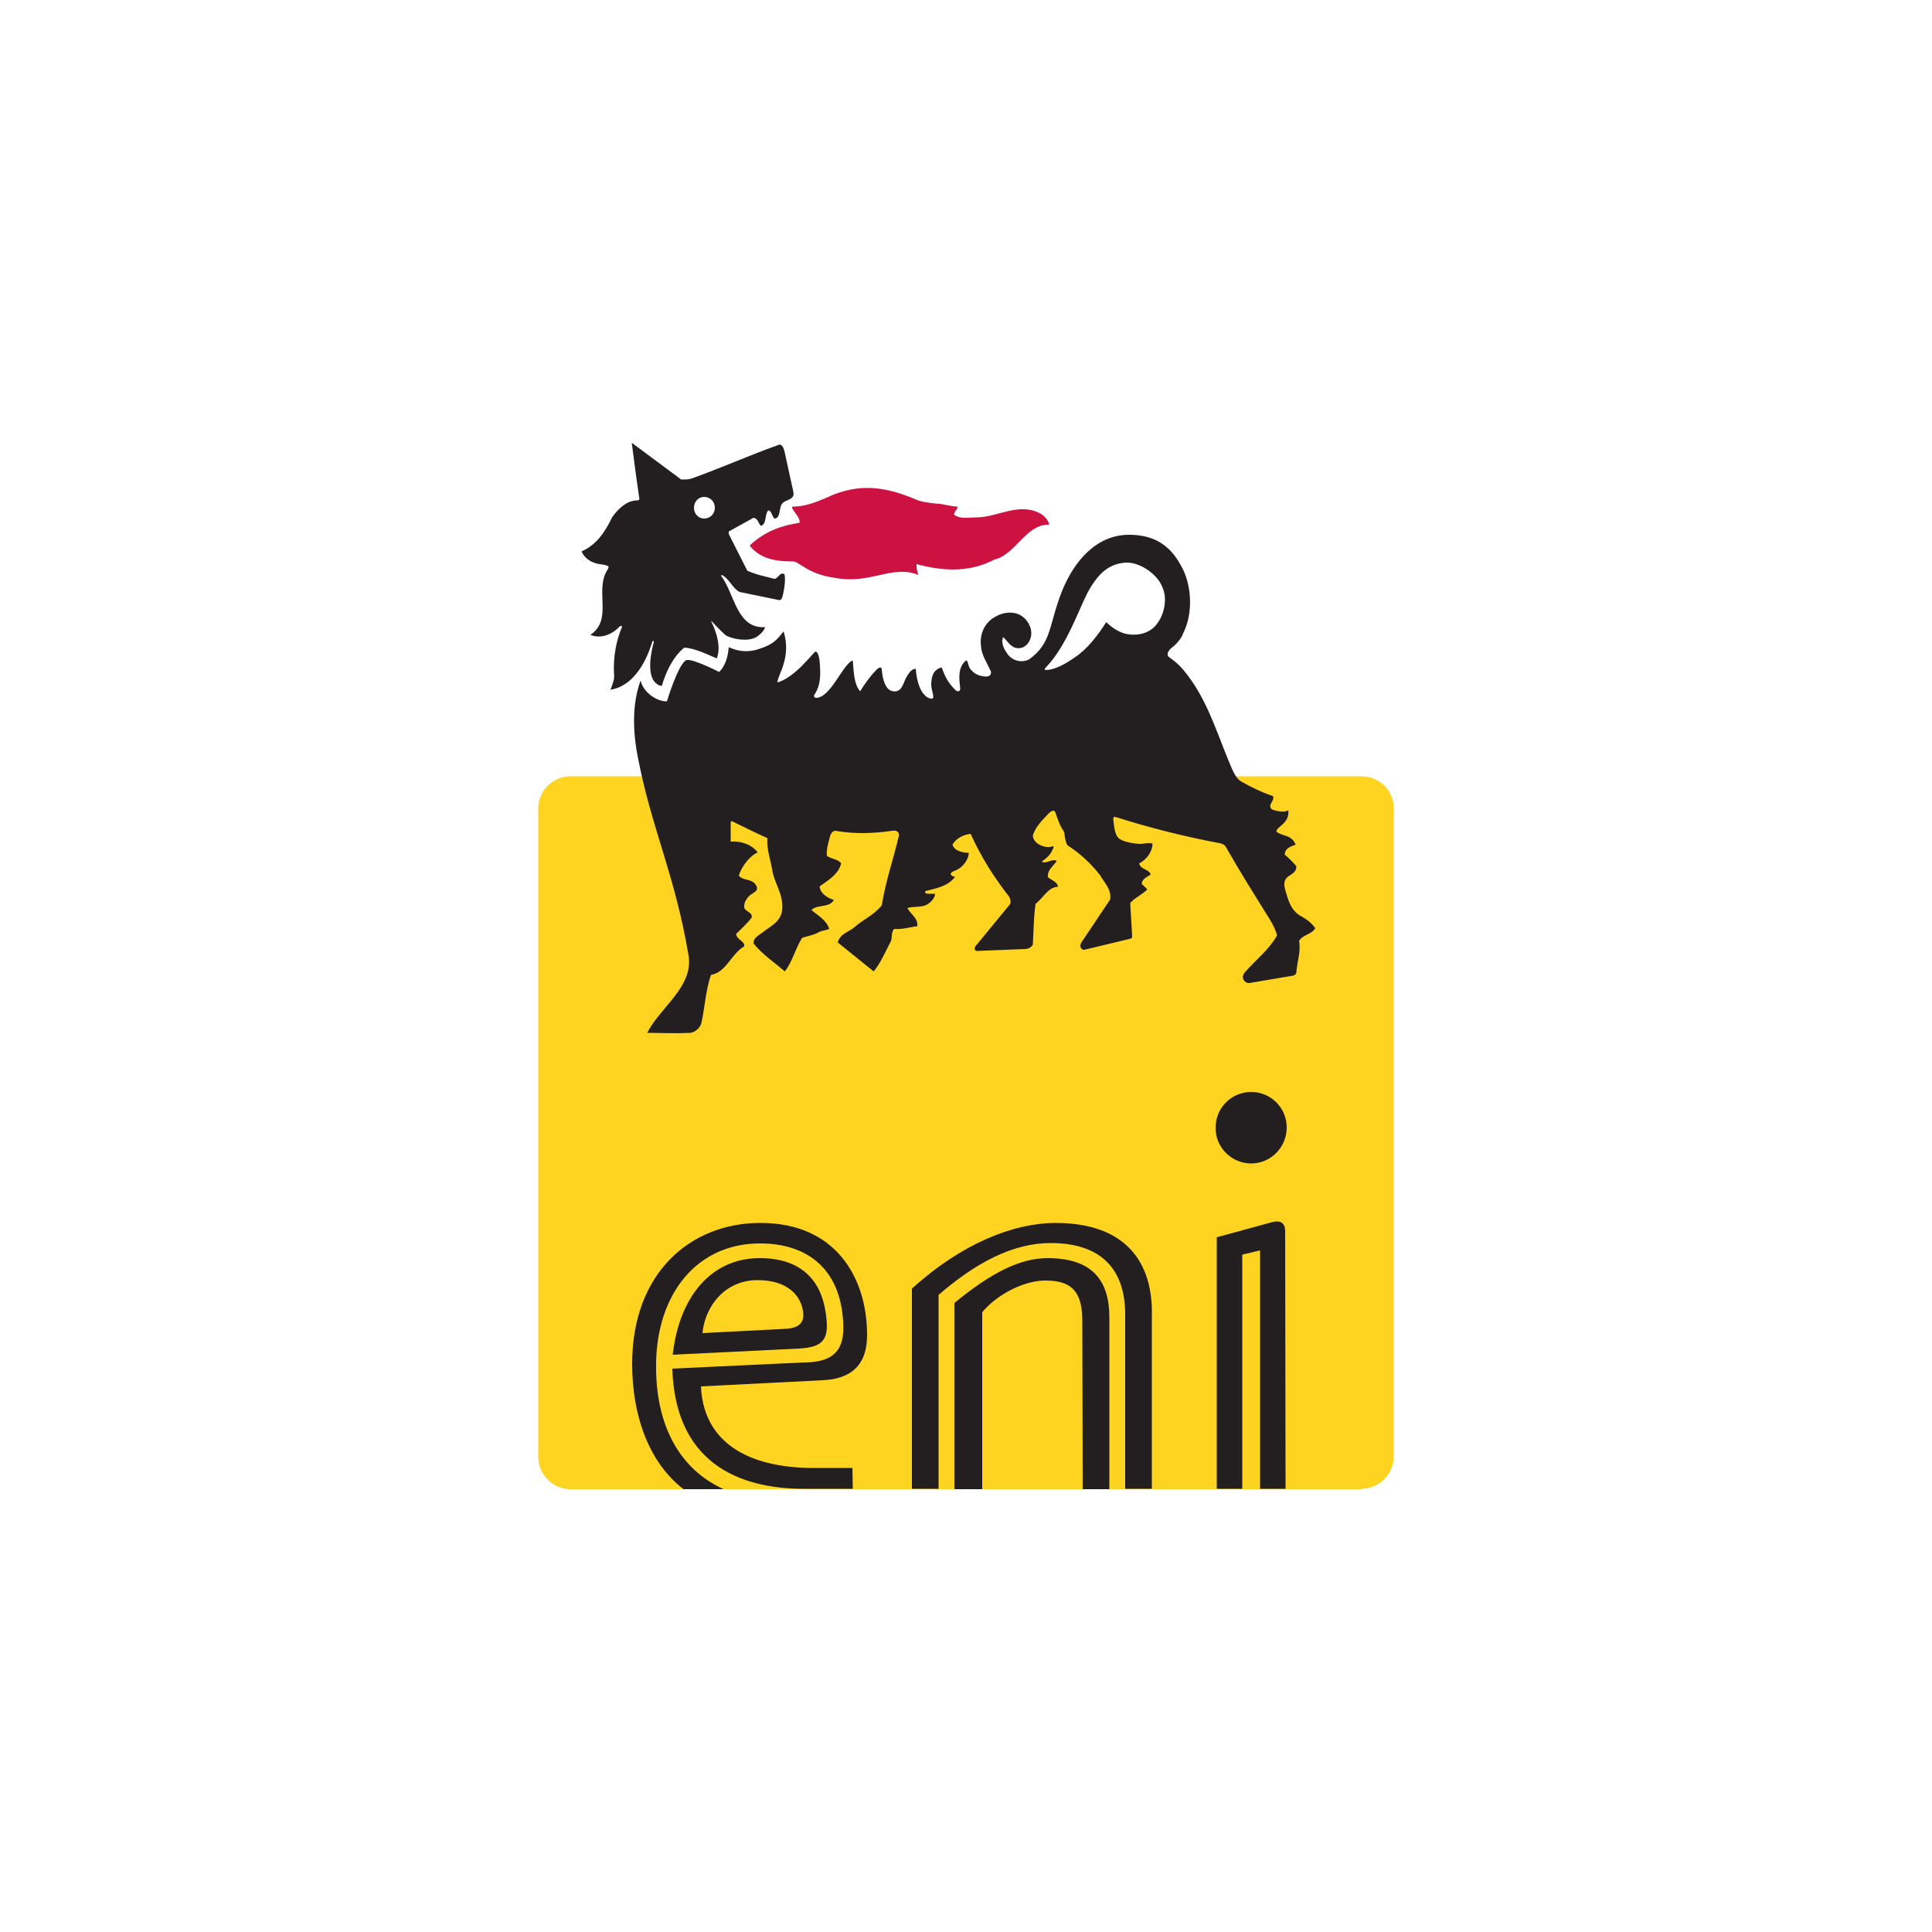 <?xml version="1.0" encoding="UTF-8"?>
<!-- Generator: Adobe Illustrator 25.2.1, SVG Export Plug-In . SVG Version: 6.00 Build 0)  -->
<svg xmlns="http://www.w3.org/2000/svg" xmlns:xlink="http://www.w3.org/1999/xlink" version="1.1" id="Layer_2_1_" x="0px" y="0px" viewBox="0 0 500 500" style="enable-background:new 0 0 500 500;" xml:space="preserve">
<style type="text/css">
	.st0{fill:#FFD420;}
	.st1{fill:#231F20;}
	.st2{fill:#CD1141;}
</style>
<g>
	<g>
		<path class="st0" d="M352.3,385.3c4.6,0,8.4-3.7,8.4-8.4V209.2c0-4.6-3.7-8.3-8.4-8.3H147.7c-4.6,0-8.4,3.7-8.4,8.3V377    c0,4.6,3.7,8.4,8.4,8.4H352.3z"></path>
		<g>
			<g>
				<path class="st1" d="M247,337.2v48.2h7.2v-45.8c3.9-4.7,10.9-8.2,16.3-8.2c6.4,0,9.6,2.4,9.6,10.4l0.1,43.6h6.9v-44.5      c0-9.6-4.5-15.3-16-15.3C264.1,325.6,256.6,329.3,247,337.2"></path>
				<path class="st1" d="M242.8,335.2c9.6-8.3,19.2-13.5,29.1-13.5c12.5,0,19.5,6.2,19.3,19.1v44.5h6.9v-44.5      c0.4-14.3-6.9-24.3-24.9-24.3c-10.8,0-24.2,5.2-37.2,17l0,51.8h6.9V335.2z"></path>
			</g>
			<g>
				<path class="st1" d="M321.5,324.7l4.6-1.1v61.7h6.6l-0.1-66.7c0-2-1.1-2.9-3.4-2.3l-14.3,3.9l0,65.1h6.6V324.7z"></path>
				<path class="st1" d="M323.8,301.1c5.1,0,9.2-4.2,9.2-9.3c0-5.1-4.1-9.2-9.2-9.2c-5.1,0-9.2,4.1-9.2,9.2      C314.5,296.9,318.7,301.1,323.8,301.1"></path>
			</g>
			<g>
				<path class="st1" d="M169.8,352.6c0.3-17.6,10.4-30.8,26.9-30.8c12.1,0,19.6,6.4,21.2,17.3c1.2,8.4-0.2,13.5-9.9,13.5l-34,1.6      c0.7,23.4,16,31.3,34.8,31.1h11.9l-0.1-5.4H209c-17.3-0.5-27-7.9-27.6-21.1l31.5-1.6c6.7-0.3,11.5-3.3,11.5-11.7      c0-14.9-8.2-29.1-27.7-29c-17.8,0-33.1,12.7-33.1,36.5c0,13.3,4.3,25.5,13.3,32.4h10.4C176,380.3,169.5,369,169.8,352.6"></path>
				<path class="st1" d="M207.9,340.3c0,1.9-1,3.4-4.6,3.6l-21.5,1.1c0.7-7.2,6-13.7,14.2-13.7C205.1,331.3,207.8,336.6,207.9,340.3       M213.7,339.8c-1.3-9.1-7-14.2-17.1-14.2c-12.4,0-20.8,9.8-22.5,25l32.8-1.6C213.3,348.6,214.7,346.5,213.7,339.8"></path>
			</g>
		</g>
	</g>
	<g>
		<path class="st2" d="M271.5,135.8c0-0.9-1.2-2.3-2.1-2.8c-5.6-3.2-11.2,0.9-16.7,0.9c-2.1,0-4.2,0.5-5.8-0.7    c0-0.9,0.9-1.2,0.9-2.1c-1.4,0-3-0.5-4.6-0.7c0,0-3.5-0.2-5.6-0.9c-7.7-3.3-14.9-4.9-23.7-0.7c-2.8,1.2-5.6,2.3-8.6,2.3    c-1.4,0,2.1,2.8,1.6,4.2c-4.6,0.7-8.8,2.1-12.8,5.8v0.2c2.8,3.5,7,4,11.2,4c1.4,0,3.9,3.3,10.5,4.2c9.5,1.9,15.1-3.5,21.9-0.7    c-0.5-1.2-0.5-1.9-0.5-2.8c7.9,2.1,14.2,1.9,20.2-1.2C262.9,143.5,265.5,135.6,271.5,135.8"></path>
		<path class="st1" d="M185,131.4c0,1.6-1.2,2.8-2.8,2.8c-1.4,0-2.6-1.2-2.6-2.8c0-1.6,1.2-2.8,2.6-2.8    C183.8,128.6,185,129.8,185,131.4 M270.5,172.9c0.2-0.2,0.3-0.3,0.3-0.3c5.3-5.6,8.4-14.9,10.7-19.3c2.8-5.1,5.6-7.4,9.8-7.7    c3.5-0.2,8.1,2.8,9.5,6.3c1.4,3,0.5,7-1.2,9.3c-1.9,2.8-5.3,3.5-8.4,2.8c-1.8-0.5-3.5-1.6-4.9-3c-2.1,3.3-4.9,7-8.1,9.1    c-2.3,1.6-5.1,3.3-7.7,3.3C270.3,173.3,270.4,173,270.5,172.9 M188.7,137.5l6.3-3.5c1.2,0.2,1.2,1.4,1.9,2.1    c1.6-0.5,0.9-2.8,1.9-4c0.9,0,0.9,1.4,1.6,2.1c1.6,0,1.2-2.6,1.9-3.7c0.9-1.4,3.5-0.9,3-3.3l-2.3-10.5c-0.3-1.2-0.9-1.8-1.4-1.6    c-8.4,3-14.9,6-22.8,8.8c-0.7,0.2-1.4,0.2-2.5,0.2l-12.8-9.5c0.7,5.6,1.4,10.7,1.9,14c0.2,0.7,0,0.9-0.5,0.9    c-2.6,0-4.9,2.1-6.5,4.4c-1.9,4-4.2,7.2-7.9,8.8c0.7,1.6,2.1,2.6,3.5,3c1.2,0.5,2.3,0.2,3.5,0.9c0,0.5-0.2,0.7-0.5,1.2    c-3,5.3,1.6,12.6-4.2,16.5c2.6,1.1,5.6,0,7.7-2.3c0.2,0,0.5,0,0.5,0.2c-1.6,3.7-2.3,8-2.1,12.1c0,0,0.2,1-0.2,2.2    c0,0-0.4,1.3-0.7,2c7.5-1.2,10.3-10.8,10.8-12.4c0.1-0.2,0.2-0.3,0.3-0.2c0.1,0.1,0.1,0.3,0.1,0.3s-2.1,7,0,10    c0.5,0.7,1.3,1.3,2.1,1.3c0.9-3.3,2.8-7.5,5.8-9.9c2.8,0.2,5.6,1.6,8.4,2.8c1.6-3.9-1.4-9.5-1.4-9.5c0-0.1,0-0.1,0-0.1    c0.1-0.1,0.2,0.1,0.2,0.1s2.3,2.5,3.5,3.5c1.4,0.9,5.6,1.8,7.9,0.5c0.8-0.5,2.1-1.6,2.3-2.6c-7.4,0.5-7.9-8.8-11.4-13.3l0.2-0.2    c1.9,0.9,2.8,3.5,4.6,4.4c0,0,9.8,2,10.2,2.1c0.7,0.1,0.9-0.9,0.9-0.9c0.1-0.3,1-4,0.5-5.8c-1.2-0.7-1.6,1.2-2.6,1.2    c-2.6-0.7-4.2-0.9-7-2.1l-4.7-9.3C188.4,137.7,188.7,137.5,188.7,137.5 M251.1,173.1c-0.8-1.1-0.5-2.8-1.4-1.9    c-1.8,1.8-1.5,4.5-1.2,6.8c0.1,1.1-0.8,1-1.1,0.7c-2-1.9-2.8-3.5-3.7-6c-2.3,0.7-2.6,2.4-2.7,4.3c-0.1,1.6,1.3,4.1-0.1,3.8    c-2.6-0.5-3.7-4.6-3.9-7.7c-0.9,0-1.6,0.6-2.6,2.5c-0.7,1.4-1.1,3.6-3.2,3.3c-2.1-0.2-2.8-3.2-3-5.6c-0.1-1.3-1.4,0-1.8,0.5    c-1,1-2.7,3.3-3.8,5.1c-1.6-1.9-1.6-4.6-1.9-7.9c0-0.1-0.2,0-0.2,0c-2.5,1.2-5.6,9.6-9.3,9.6c-0.5,0-0.6-0.5-0.5-0.7    c1.8-2.6,1.7-5.6,1.4-8.9c-0.1-1.1-0.6-2.9-1.3-2.2c0,0-3,3.4-4.3,4.5c-1.1,1-3.3,2.8-5.3,3.3c0-1.9,3.7-6.3,1.6-13.2    c-1.6,1.9-2.3,3.4-7.2,4.8c-2.8,0.7-4.9,0.2-7-0.7c-0.2,2.1-0.7,4.7-2.5,6.4c0,0-6.4-3.3-8.3-3.1c-1.6,0.2-4,6.8-5.2,10.7    c-2.8,0.1-6.3-2.6-6.8-5.4c-2.2,5.9-2.1,13-0.7,20c3.5,18.3,9.6,30.3,13.1,51.2c1.3,8.1-7.4,13.4-10.7,20c3.7,0,6.9,0.2,11.1,0    c1,0,2.6-1.2,2.9-2.5c0.9-3.9,1.1-8.5,2.5-12.5c4-0.7,5.1-5.3,8.6-7.4c0.2-1.4-1.9-1.6-2.1-3.2c1.2-1.2,2.8-2.6,4-4.2    c0.5-1.4-1.9-1.6-1.9-2.8c0-1.2,0.4-1.7,0.9-2.4c0.9-1.3,3.3-1.5,2.1-3.3c-1.1-1.7-3.3-1-4.4-2.4c0.7-2.3,2.8-5.1,4.9-6    c-1.6-2.1-4.4-3-7-2.8v-4.9c0-0.7,0.7-0.2,0.7-0.2c3.3,1.6,5.6,2.8,8.8,4.2c-0.2,2.8,0.7,5.3,1.2,7.9c0.5,3.9,3.1,6.5,2.6,10.9    c-0.4,3-3.5,4.3-5.3,5.8c-0.8,0.6-2.1,1.2-2.1,2.6c2.1,2.8,5.5,5,8.1,7.3c1.9-2.3,2.8-6.1,4.5-8.7c1.6-0.5,3-0.7,4.2-1.4    c0.9-0.5,1.9-0.5,2.8-0.9c-0.7-2.3-3-3.5-4.6-4.9c0.9-0.9,2.4-0.9,3.7-1.2c0.8-0.2,1.6-0.5,2.1-1.4c-1.6-0.5-3.5-1.6-3.7-3.5    c1.9-1.4,4.9-3,5.6-6c-0.9-1.1-2.6-1.1-3.7-1.9c-0.2-1.6,0.4-3.5,0.8-5c0.2-0.8,0.7-1.5,1.4-1.5c4.9,0.9,10,0.7,14.7,0    c0,0,2-0.4,1.7,1.4c-1.4,6-3.4,11.6-4.4,17.9c-2.1,2.6-4.9,3.7-7,5.6c-1.6,1.4-3.7,1.6-4.4,4l9.3,7.5c1.7-2,3.2-5.4,4.4-7.7    c0.5-0.9,0-2.3,0.9-3.3c2.1,0.2,4.2-0.5,6-0.7c0.2-2.1-1.6-3-2.6-4.7c1.6-0.5,3.7-0.1,5.1-0.9c0.9-0.5,2.1-1.7,2.1-2.8h-1.6    c-0.5,0-1.2,0-0.9-0.7c2.8-0.7,5.8-1.2,7.7-3.7c-0.5,0-0.9-0.2-1.2-0.7c0.2-0.6,1.2-0.9,1.2-0.9c1.9-0.7,3.5-2.8,3.5-4.6    c-1.6,0-3.7-0.5-4.2-2.1c0.9-1.6,2.8-2.6,4.7-2.8c2.6,5.8,6,11.2,10,16.3c0.2,0.5,0.5,1.2,0.2,1.9l-8.8,10.7    c-0.5,0.5-0.5,1.4,0.2,1.4l12.6-0.5c0.9-0.1,1.6-0.5,1.9-1.2c0.2-3.5,0.2-7,0.7-10.5c1.9-1.4,3.3-4.4,5.8-4.4    c-0.2-1.4-1.6-1.6-2.6-2.5c-0.2-1.9,1.4-2.8,2.3-4.2c-1.2-0.7-2.8,0.9-3.9,0.2c1.1-0.9,2.1-1.4,3-3.5c0.2-0.6-0.2-0.5-0.2-0.5    c-1.1,0.5-2.2,0.1-3-0.2c-1.1-0.5-2.1-1.4-2.1-2.6c0.7-2.3,2.6-4.1,4.2-5.8c0.7-0.6,1.3-0.9,1.6-0.2c0.7,1.9,1.1,3.4,2.3,5.1    c0.2,1.1,0.2,2.5,0.9,3.5c3,1.9,5.8,4.4,8.4,7.7c1.2,2.1,3,3.7,2.6,6.3l-7.5,11.2c-0.3,0.5-0.2,1-0.2,1c0.1,0.3,0.5,0.9,1,0.8    l11.7-2.8c0,0,0.4-0.1,0.6-0.3c0.1-0.1,0.1-0.4,0.1-0.4l-0.5-8.6c1.2-1.4,3-2.1,4.4-3.5c-0.5-0.7-0.9-0.9-1.4-1.4    c0-1.4,1.4-1.8,2.3-2.5c-0.5-1.4-2.5-1.2-3-2.8c1.9-1.1,3.3-2.8,3.5-5.1c-0.7-0.5-2.3,0-3.2,0c-0.9,0-4.6-0.4-5.7-1.6    c-0.9-0.9-1.1-3-1.3-4.9c0,0,0-0.6,0.5-0.5c8.8,2.8,17.9,5.1,27,6.8c0,0,1.2,0.2,1.6,0.9c3.7,6.5,7.4,12.4,11.4,18.8    c0.9,1.5,1.6,2.9,1.9,4.2c-2.1,3.7-5.3,6.1-8.4,9.6c-1.2,1.6,0.3,2.9,1.3,2.7l11.2-1.9c0,0,0.8-0.1,0.9-0.9    c0.2-2.8,1.2-5.3,0.7-8.1c0.9-1.6,3.2-1.6,4.2-3.3c-0.9-1.2-1.9-2.1-3.7-3.1c-2.8-1.5-3.4-4.6-4-6.5c-1.5-4.8,2.8-3.4,2.8-6.4    c-0.9-1.1-1.9-2.1-3-3c0-1.6,1.4-2.1,2.8-2.6c-0.3-0.9-0.9-1.5-1.6-1.9c-0.9-0.5-2.3-0.7-3.3-1.4c-0.5-1.2,3.5-2.1,3-5.6    c-1.2,0.7-3,0.2-4.2-0.2c-1.4-1.2,0.9-2.3,0.2-3.5c-2.8-0.9-5.6-2.3-8.1-3.7c-1.8-1-2.6-3.8-3.5-5.8c-3.3-8.1-5.8-16.3-11.6-23.2    c-1.4-1.6-1.9-1.9-3.7-3.3c-0.6-0.5-0.4-1.5,0.9-2.5c1.2-0.9,2.4-2.4,2.8-3.6c2.6-5.1,2.3-12.5-0.5-17.4    c-3.2-6.1-7.9-8.1-13.5-8.1c-8.6,0-14.2,7-17.2,14.2c-3.7,9.1-2.6,13.6-8.6,18c-1,0.6-3.4,1.1-5.4-1c-0.9-1.2-2.1-3-1.4-4.7    c0.7,0.5,1.4,1.7,2.3,2.3c0.9,0.7,2.2,0.7,3.1,0.2c1.2-0.7,1.9-2.1,1.9-3.5c0-1.7-0.9-3.2-2.1-4.2c-1.9-1.6-4.9-1.4-7-0.2    c-2.8,1.4-4.4,4.4-3.9,7.9c0.2,2.3,1.5,4,2.5,6.3c0.2,0.6,0,1.3-1.1,1.4C253.4,175,252.2,174.5,251.1,173.1"></path>
	</g>
</g>
</svg>

